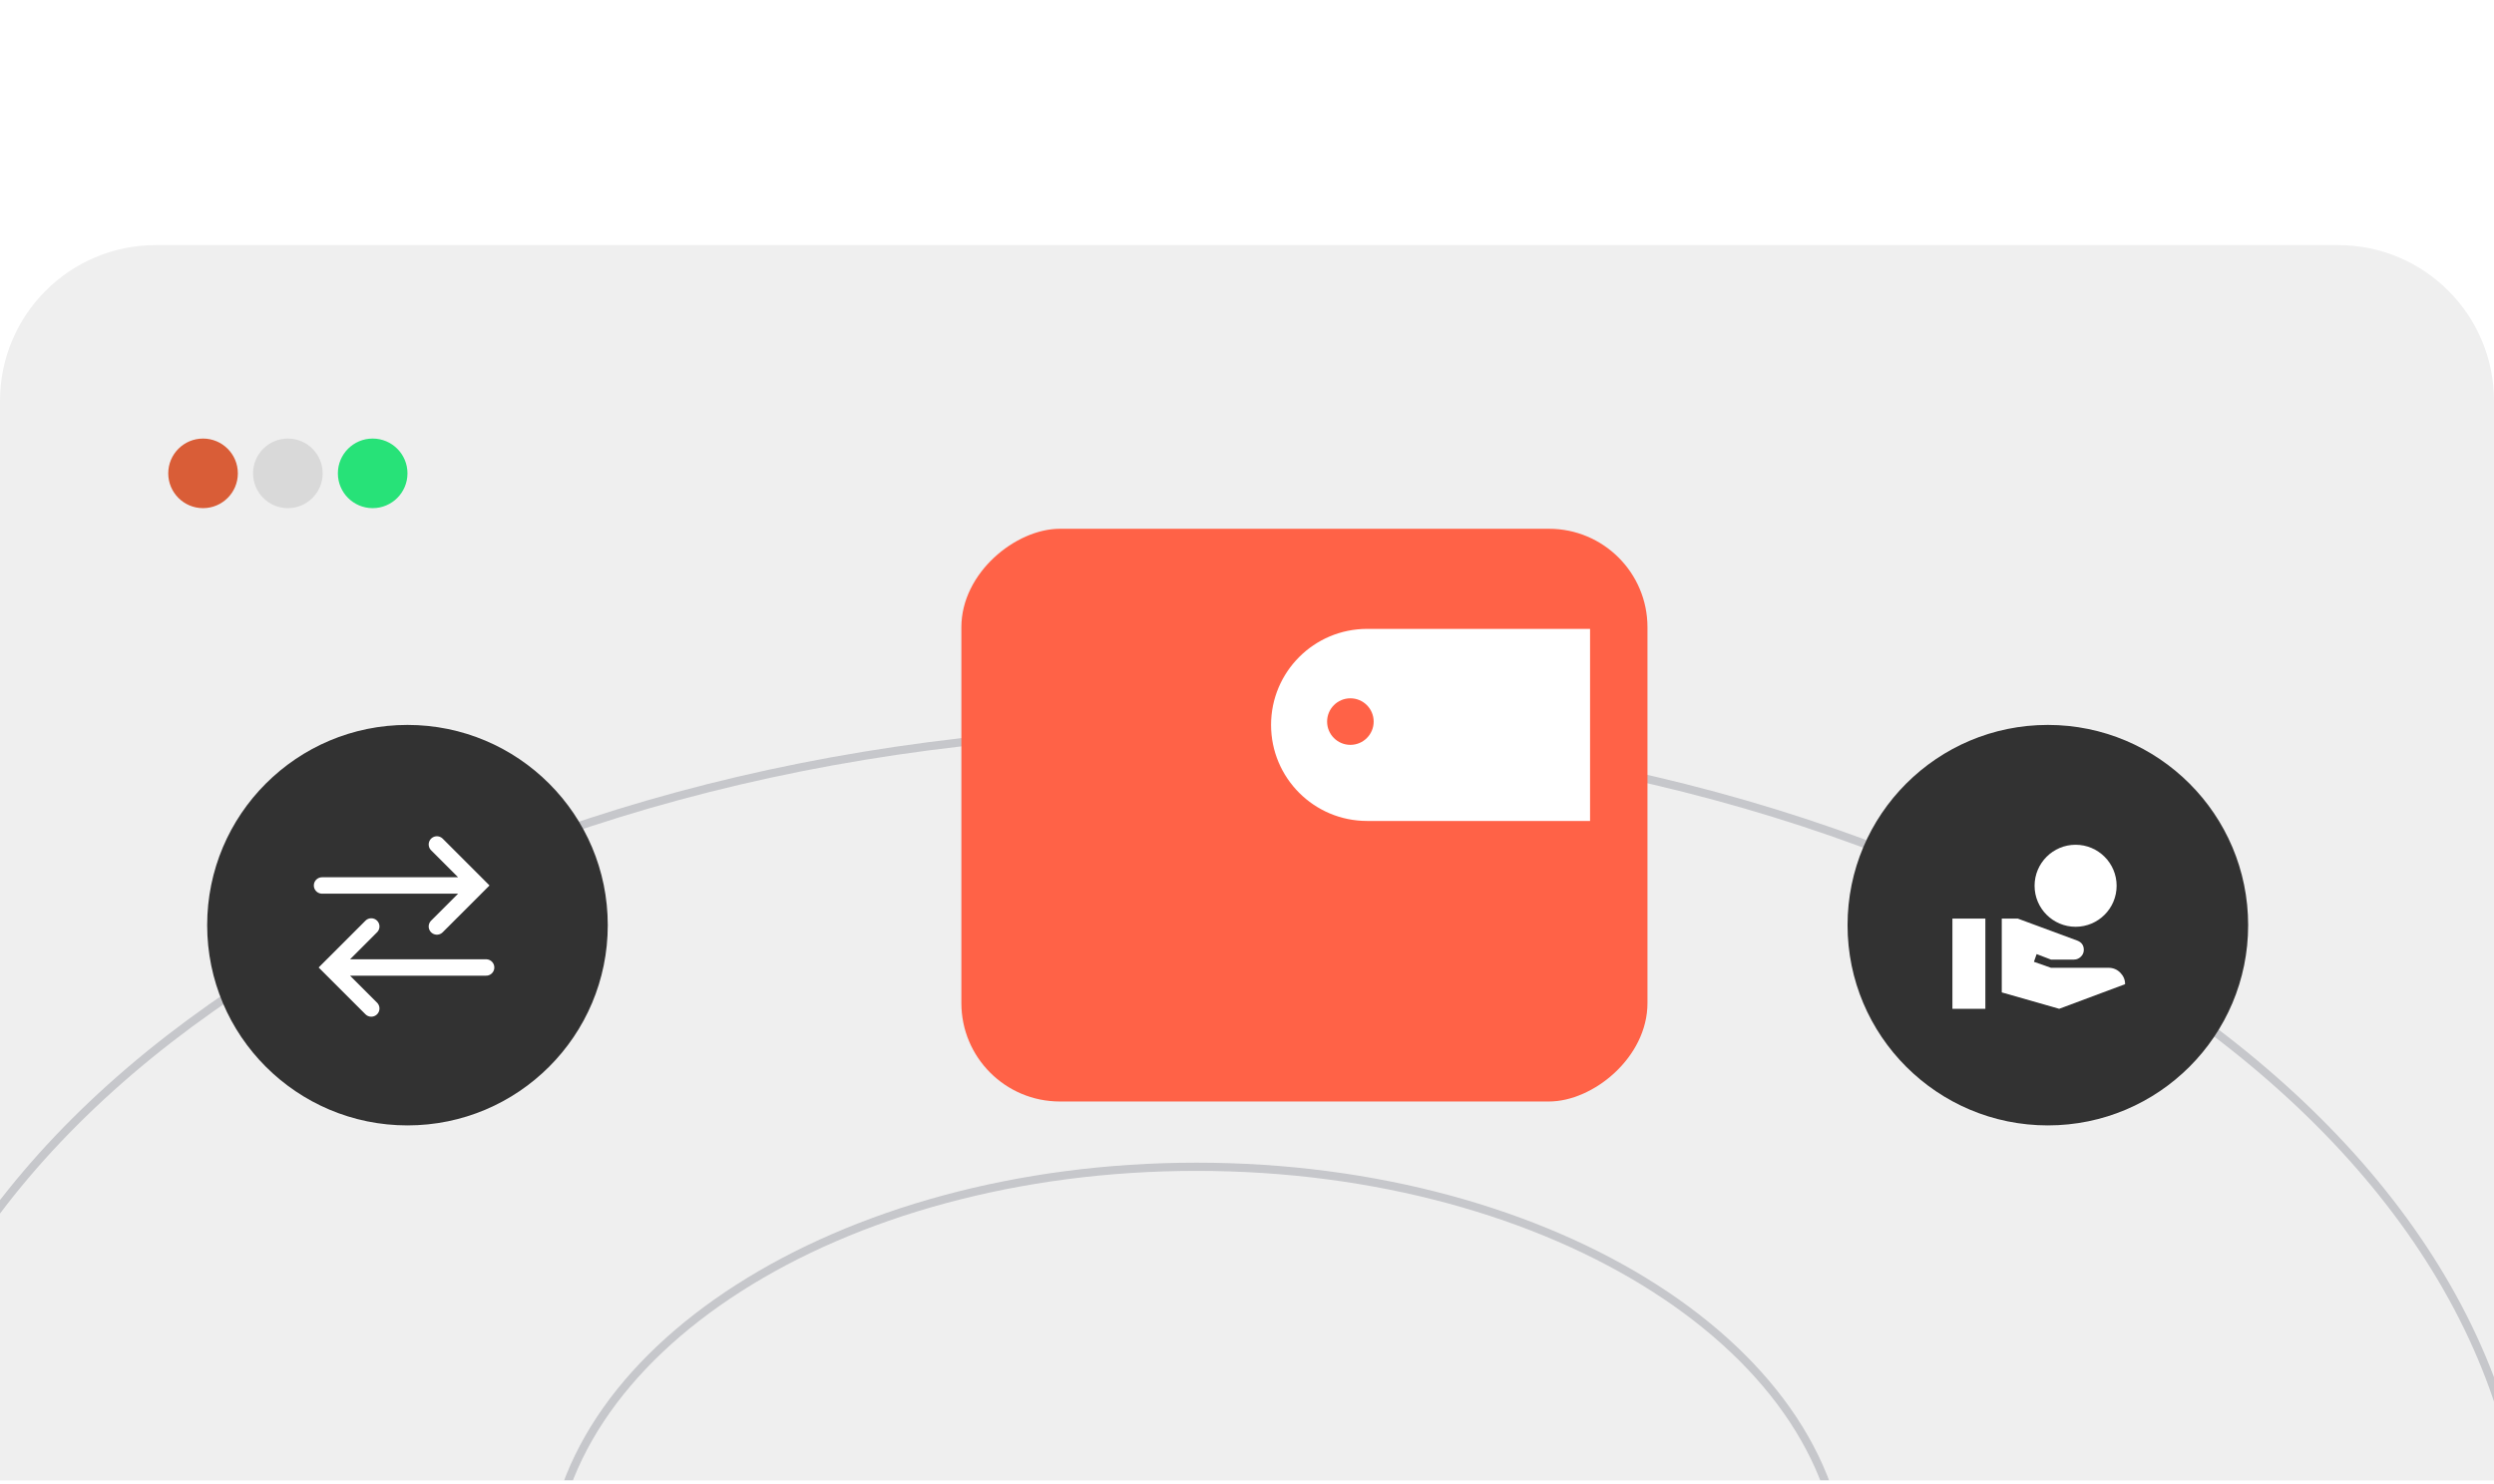 <svg width="304" height="181" viewBox="0 0 304 181" fill="none" xmlns="http://www.w3.org/2000/svg">
<g clip-path="url(#clip0_457_4704)">
<rect width="304" height="180" transform="translate(0 0.486)" fill="white"/>
<path d="M0 48.884C0 38.391 8.507 29.884 19 29.884H285C295.494 29.884 304 38.391 304 48.884V199.138H0V48.884Z" fill="#EFEFEF"/>
<circle cx="24.75" cy="57.715" r="4.242" fill="#D95D37"/>
<circle cx="35.088" cy="57.715" r="4.242" fill="#D9D9D9"/>
<circle cx="45.426" cy="57.715" r="4.242" fill="#27E278"/>
<path d="M308.079 192.558C308.079 221.095 290.01 247 260.649 265.796C231.294 284.588 190.71 296.228 145.856 296.228C101.003 296.228 60.419 284.588 31.064 265.796C1.703 247 -16.366 221.095 -16.366 192.558C-16.366 164.021 1.703 138.116 31.064 119.32C60.419 100.528 101.003 88.888 145.856 88.888C190.71 88.888 231.294 100.528 260.649 119.32C290.01 138.116 308.079 164.021 308.079 192.558Z" fill="#EFEFEF" stroke="#C6C7CB"/>
<path d="M224.703 192.558C224.703 206.356 215.966 218.918 201.693 228.055C187.426 237.188 167.686 242.853 145.856 242.853C124.026 242.853 104.286 237.188 90.019 228.055C75.747 218.918 67.01 206.356 67.01 192.558C67.01 178.76 75.747 166.198 90.019 157.062C104.286 147.928 124.026 142.263 145.856 142.263C167.686 142.263 187.426 147.928 201.693 157.062C215.966 166.198 224.703 178.76 224.703 192.558Z" stroke="#616574" stroke-opacity="0.29"/>
<g filter="url(#filter0_d_457_4704)">
<rect x="110.185" y="123.303" width="69.83" height="83.629" rx="12" transform="rotate(-90 110.185 123.303)" fill="#FF6247"/>
</g>
<path d="M166.641 100.097C160.175 100.097 154.932 94.855 154.932 88.388C154.932 81.921 160.175 76.679 166.641 76.679L193.815 76.679L193.815 100.097L166.641 100.097Z" fill="white"/>
<circle cx="164.602" cy="87.981" r="2.838" fill="#FF6247"/>
<circle cx="249.618" cy="112.803" r="24.415" fill="#323232"/>
<path d="M253 113C255.76 113 258 110.76 258 108C258 105.24 255.76 103 253 103C250.24 103 248 105.24 248 108C248 110.76 250.24 113 253 113ZM258.45 118.6C258.06 118.2 257.57 118 257 118H250L247.92 117.27L248.25 116.33L250 117H252.8C253.15 117 253.43 116.86 253.66 116.63C253.89 116.4 254 116.12 254 115.81C254 115.27 253.74 114.9 253.22 114.69L245.95 112H244V121L251 123L259.03 120C259.04 119.47 258.84 119 258.45 118.6ZM242 112H237.984V123H242V112Z" fill="white"/>
<circle cx="49.668" cy="112.803" r="24.415" fill="#323232"/>
<path d="M39.254 107.963H57.254M53.254 102.963L58.254 107.963L53.254 112.963M59.254 117.963H41.254M45.254 112.963L40.254 117.963L45.254 122.963" stroke="white" stroke-width="2" stroke-linecap="round"/>
</g>
<defs>
<filter id="filter0_d_457_4704" x="80.185" y="27.473" width="157.629" height="143.83" filterUnits="userSpaceOnUse" color-interpolation-filters="sRGB">
<feFlood flood-opacity="0" result="BackgroundImageFix"/>
<feColorMatrix in="SourceAlpha" type="matrix" values="0 0 0 0 0 0 0 0 0 0 0 0 0 0 0 0 0 0 127 0" result="hardAlpha"/>
<feOffset dx="7" dy="11"/>
<feGaussianBlur stdDeviation="18.5"/>
<feComposite in2="hardAlpha" operator="out"/>
<feColorMatrix type="matrix" values="0 0 0 0 0 0 0 0 0 0 0 0 0 0 0 0 0 0 0.07 0"/>
<feBlend mode="normal" in2="BackgroundImageFix" result="effect1_dropShadow_457_4704"/>
<feBlend mode="normal" in="SourceGraphic" in2="effect1_dropShadow_457_4704" result="shape"/>
</filter>
<clipPath id="clip0_457_4704">
<rect width="304" height="180" fill="white" transform="translate(0 0.486)"/>
</clipPath>
</defs>
</svg>
